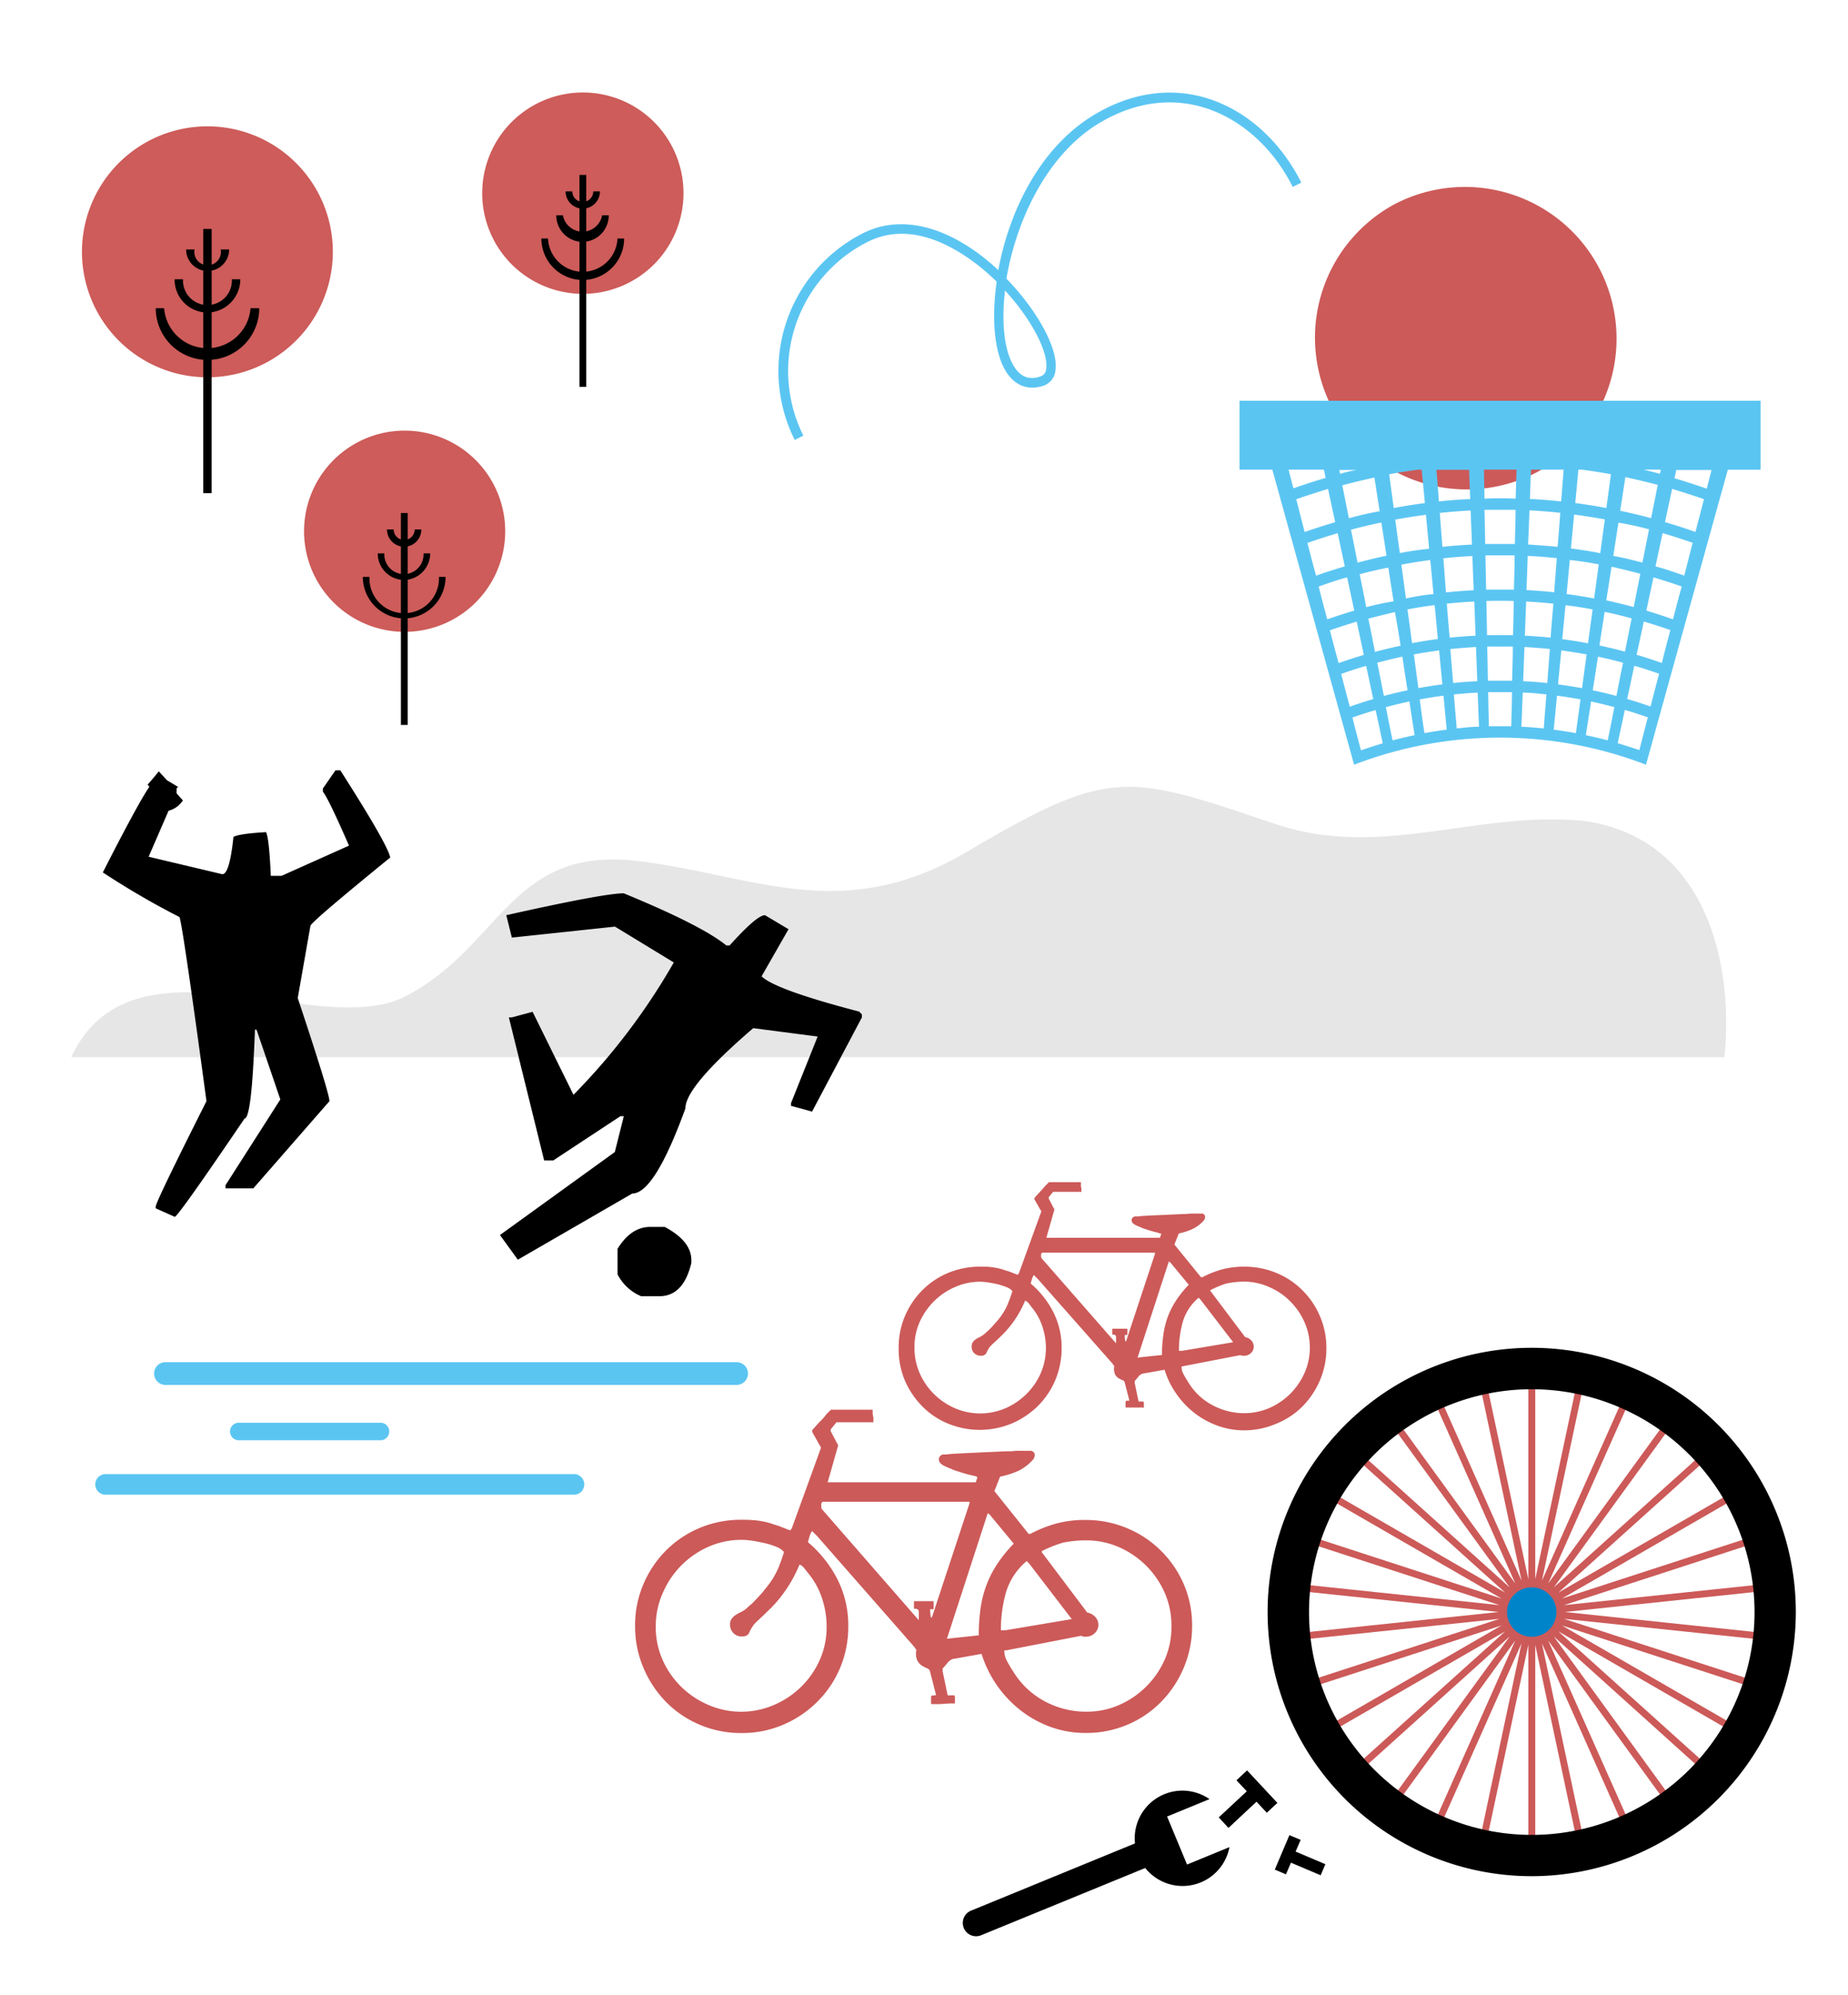 <?xml version="1.0" encoding="UTF-8"?> <svg xmlns="http://www.w3.org/2000/svg" id="Layer_1" data-name="Layer 1" viewBox="0 0 278 300"><defs><style>.cls-1{fill:#e6e6e6;}.cls-2{fill:#cc5a59;}.cls-3{fill:#0084c9;}.cls-4{fill:#5bc5f2;}.cls-5{fill:#cd5c5a;}</style></defs><title>kulttuurivapaaaik_278x300</title><path class="cls-1" d="M247.43,126.63a23.47,23.47,0,0,0-11.14-3.33c-15.24-.85-29.2,5.75-44.4.63-22.51-7.6-24.8-8.58-46.34,4.12-19.27,11.35-32.49,3.29-50.39,1.35a26.75,26.75,0,0,0-4.34-.1C76.47,130,74,143.12,61,149.83s-40.69-10.24-50.09,8.74a3.65,3.65,0,0,1-.18.41H259.41C260.65,146.57,257.56,132.83,247.43,126.63Z"></path><path class="cls-2" d="M95.54,244.5a15.52,15.52,0,0,1,1.25-6.26,16,16,0,0,1,3.41-5.08,15.77,15.77,0,0,1,5.08-3.39,16,16,0,0,1,6.28-1.22,21.31,21.31,0,0,1,2.24.1,12.75,12.75,0,0,1,2.19.45,5.45,5.45,0,0,0,.69.23c.39.12.66.22.83.29l1.28.5h.15a.46.46,0,0,1,.16-.25l4.38-12.08v-.15l-.3-.52-1-1.78v-.26s.17-.18.4-.45.54-.62.92-1,.66-.72.86-1L125,212h6.28s0,.2,0,.48.07.52.11.7v.71h-5.56l-.87,1.07v.26l1.13,2.14-1.58,5.55h22.28l.25-.76-.15-.1a3.94,3.94,0,0,0-.49-.13l-.71-.17-.74-.21a4,4,0,0,1-.51-.16l-.69-.22a3.64,3.64,0,0,1-.69-.28l-.46-.18-.61-.28a2,2,0,0,1-.53-.39.77.77,0,0,1,.05-1.14.78.78,0,0,1,.63-.15c.28,0,.69-.08,1.23-.11l1.86-.1,2.19-.1,2.2-.1,1.85-.08c.55,0,1,0,1.23-.07h2.45c.33.13.51.33.51.61a1.09,1.09,0,0,1-.26.71,7.09,7.09,0,0,1-2.24,1.71,13.3,13.3,0,0,1-2.65.84l-.1.1-.82,2.09,5.15,6.43H155a19.37,19.37,0,0,1,3.93-1.56,16.32,16.32,0,0,1,4.29-.53,16.07,16.07,0,0,1,6.29,1.22,15.75,15.75,0,0,1,5.1,3.37,16,16,0,0,1,3.44,5,15.59,15.59,0,0,1,1.28,6.32,15.92,15.92,0,0,1-1.25,6.3,16.24,16.24,0,0,1-3.4,5.13,15.39,15.39,0,0,1-5.06,3.44,15.82,15.82,0,0,1-6.3,1.25,15.4,15.4,0,0,1-5.23-.89,16.46,16.46,0,0,1-4.51-2.47,17.35,17.35,0,0,1-5.92-8.53l-4.33.77a1.69,1.69,0,0,0-.84.64c-.3.36-.52.62-.69.79v.41l.76,3.62h1s.06.09.09.28,0,.33,0,.43a.34.34,0,0,0,0,.13.34.34,0,0,1,0,.13.68.68,0,0,1,0,.2c0,.07-.09.08-.23.05l-.53,0-.8.05-.76.05c-.24,0-.41,0-.51,0h-.61a.13.13,0,0,1-.15-.15v-1l.15-.15.28,0a2,2,0,0,1,.33-.05l-.92-3.57a.61.61,0,0,0-.43-.46,6.08,6.08,0,0,1-.8-.41,2.07,2.07,0,0,1-.68-.77,2.57,2.57,0,0,1-.13-1.57l-.35-.51L122.92,231l-.76-.76a3.19,3.19,0,0,0-.39.84c-.08.29-.16.57-.23.84a18,18,0,0,1,4.47,5.64,15.44,15.44,0,0,1,1.6,7,16.08,16.08,0,0,1-1.24,6.29,15.85,15.85,0,0,1-3.45,5.1,16.21,16.21,0,0,1-5.1,3.42,15.55,15.55,0,0,1-6.26,1.25,15.71,15.71,0,0,1-6.3-1.25,15.47,15.47,0,0,1-5.08-3.44,16.38,16.38,0,0,1-3.39-5.13A15.75,15.75,0,0,1,95.54,244.5Zm3.11.06a12.07,12.07,0,0,0,1,5,13.12,13.12,0,0,0,2.8,4.08,13.31,13.31,0,0,0,4.1,2.75,12.41,12.41,0,0,0,9.9,0,13.31,13.31,0,0,0,4.1-2.75,13.12,13.12,0,0,0,2.8-4.08,12.07,12.07,0,0,0,1-5,13.4,13.4,0,0,0-.71-4.26,11.66,11.66,0,0,0-2.09-3.75l-.52-.66a1.74,1.74,0,0,0-.75-.61,22.35,22.35,0,0,1-1.28,2.59,21.94,21.94,0,0,1-1.41,2.1,19.07,19.07,0,0,1-1.65,1.89c-.62.6-1.31,1.27-2.1,2l-.29.3c-.14.13-.21.22-.21.26a5.1,5.1,0,0,0-.64,1.12c-.15.37-.52.56-1.1.56a1.72,1.72,0,0,1-1.27-.51,1.76,1.76,0,0,1-.51-1.28,1.39,1.39,0,0,1,.23-.84,2.13,2.13,0,0,1,.56-.56,4.52,4.52,0,0,1,.71-.41,4.59,4.59,0,0,0,.74-.43,5.22,5.22,0,0,0,.54-.47,4.8,4.8,0,0,1,.48-.4l.74-.76.54-.59c.17-.18.34-.38.51-.59l.61-.76A12.27,12.27,0,0,0,117,236a26,26,0,0,0,.94-2.6,2.88,2.88,0,0,0-1.17-.79,12,12,0,0,0-1.78-.56q-1-.22-1.89-.36a11.77,11.77,0,0,0-1.43-.12,12.27,12.27,0,0,0-5,1,13.29,13.29,0,0,0-6.93,6.91A12.08,12.08,0,0,0,98.65,244.56Zm39.42-1.07.15.15v-.76a3.93,3.93,0,0,0,0-.46.55.55,0,0,0-.12-.36.79.79,0,0,0-.28-.11.59.59,0,0,0-.33,0v-1.16h2.95V242h-.51v.32a9.1,9.1,0,0,0,.1.91h.16l5.65-17.13v-.26h-10.5q-.85,0-1.56,0l-1,0-1.78,0c-.86,0-1.77,0-2.76,0s-1.85,0-2.7,0-1.44,0-1.79,0a.6.6,0,0,0-.2.31,2,2,0,0,0,0,.41.64.64,0,0,0,.15.46Zm4.38,2.95,4.79-.51a29,29,0,0,1,.26-4,16.67,16.67,0,0,1,.87-3.49,15.66,15.66,0,0,1,1.63-3.21,21.18,21.18,0,0,1,2.5-3.09l-3.62-4.37-.26-.21-.1.21Zm12-11.68a9.81,9.81,0,0,0-3.12,4.72,20.64,20.64,0,0,0-.76,5.69h.66l10-1.68-6.42-8.37Zm-3.37,13.57a3.3,3.3,0,0,0,.45,1.55c.31.57.6,1.05.87,1.46a12.47,12.47,0,0,0,4.72,4.49,13.12,13.12,0,0,0,6.3,1.58,12,12,0,0,0,4.92-1,13.32,13.32,0,0,0,6.88-6.85,12,12,0,0,0,1-5,12.08,12.08,0,0,0-1-5,13.32,13.32,0,0,0-2.8-4.11,13.64,13.64,0,0,0-4.13-2.8,12.22,12.22,0,0,0-5-1,16.94,16.94,0,0,0-3.41.35,18.65,18.65,0,0,0-3.16,1.27v.1a.4.4,0,0,0,.15.26l6.68,8.87a2.1,2.1,0,0,1,1.17.62,1.67,1.67,0,0,1,.51,1.22,1.69,1.69,0,0,1-.56,1.28,1.84,1.84,0,0,1-1.27.51,1.74,1.74,0,0,1-.38,0,2.48,2.48,0,0,1-.39-.13l-11.32,2.2C151.16,248.13,151.07,248.2,151.07,248.33Z"></path><polygon class="cls-2" points="267.64 239.03 267.54 238 235.27 241.39 266.13 231.36 265.81 230.37 234.96 240.4 263.05 224.19 262.53 223.29 234.44 239.5 258.54 217.81 257.84 217.04 233.74 238.73 252.81 212.49 251.97 211.88 232.9 238.13 246.1 208.49 245.15 208.07 231.96 237.7 238.7 205.98 237.69 205.77 230.95 237.49 230.95 205.06 229.91 205.06 229.91 237.49 223.16 205.77 222.15 205.98 228.89 237.7 215.71 208.07 214.76 208.49 227.95 238.13 208.88 211.88 208.04 212.49 227.11 238.73 203.01 217.04 202.32 217.81 226.42 239.5 198.33 223.29 197.81 224.19 225.89 240.4 195.05 230.37 194.73 231.36 225.58 241.39 193.32 238 193.21 239.03 225.47 242.42 193.21 245.81 193.32 246.84 225.58 243.45 194.73 253.48 195.05 254.46 225.89 244.44 197.81 260.66 198.33 261.55 226.42 245.34 202.32 267.03 203.01 267.81 227.11 246.1 208.04 272.35 208.88 272.96 227.95 246.71 214.76 276.35 215.71 276.77 228.89 247.14 222.15 278.86 223.16 279.08 229.91 247.35 229.91 279.79 230.95 279.79 230.95 247.35 237.69 279.08 238.7 278.86 231.96 247.14 245.15 276.77 246.1 276.35 232.9 246.71 251.97 272.96 252.81 272.35 233.74 246.1 257.84 267.81 258.54 267.03 234.44 245.34 262.53 261.55 263.05 260.66 234.96 244.44 265.81 254.46 266.13 253.48 235.27 243.45 267.54 246.84 267.64 245.81 235.39 242.42 267.64 239.03"></polygon><path d="M230.42,282.15a39.73,39.73,0,1,1,39.73-39.73A39.78,39.78,0,0,1,230.42,282.15Zm0-73.23a33.51,33.51,0,1,0,33.52,33.5A33.54,33.54,0,0,0,230.42,208.92Z"></path><path class="cls-3" d="M234.14,242.42a3.72,3.72,0,1,1-3.72-3.71A3.71,3.71,0,0,1,234.14,242.42Z"></path><path d="M180.62,283.09a7.17,7.17,0,0,0,4.33-5.31l-6.38,2.62-3-7.22,6.38-2.62a7.17,7.17,0,0,0-11.21,6.66L146.16,287.3a2,2,0,1,0,1.51,3.7l24.61-10.08A7.19,7.19,0,0,0,180.62,283.09Z"></path><polygon points="192.16 271.13 187.6 266.24 186.01 267.73 187.56 269.38 183.34 273.31 184.8 274.89 189.02 270.95 190.57 272.61 192.16 271.13"></polygon><polygon points="193.97 275.98 191.77 281.16 193.45 281.87 194.2 280.12 198.67 282.01 199.38 280.35 194.9 278.45 195.66 276.69 193.97 275.98"></polygon><path class="cls-2" d="M135.19,202.71a12,12,0,0,1,.95-4.81,12.36,12.36,0,0,1,2.62-3.88,11.91,11.91,0,0,1,3.89-2.6,12.31,12.31,0,0,1,4.81-.93c.65,0,1.22,0,1.71.07a9.81,9.81,0,0,1,1.69.35,4.38,4.38,0,0,0,.53.18c.29.08.51.16.64.21l1,.39h.12c0-.06,0-.11.12-.19l3.36-9.26v-.12l-.24-.39-.78-1.37v-.2s.13-.13.31-.35l.71-.78c.29-.32.51-.56.66-.74l.51-.51h4.81s0,.15,0,.37,0,.4.07.52v.56h-4.25l-.67.81v.2l.86,1.65-1.21,4.25H174.5l.19-.58-.12-.08c-.07,0-.2,0-.37-.1l-.54-.13-.57-.16-.39-.12-.53-.18a2.22,2.22,0,0,1-.53-.21l-.35-.14c-.16-.06-.31-.14-.47-.21a2,2,0,0,1-.41-.29.56.56,0,0,1-.17-.41.53.53,0,0,1,.21-.47.61.61,0,0,1,.49-.12c.21,0,.52-.05.94-.08l1.42-.08,1.68-.07,1.69-.08,1.42-.06a8.63,8.63,0,0,0,.94-.06h1.88a.51.51,0,0,1,.38.47.86.86,0,0,1-.19.55,5.22,5.22,0,0,1-1.72,1.3,9,9,0,0,1-2,.65l-.08.08-.63,1.6,4,4.92h.2a14.87,14.87,0,0,1,3-1.19,12.79,12.79,0,0,1,3.29-.4,12.43,12.43,0,0,1,4.82.93,11.9,11.9,0,0,1,3.91,2.58,12.26,12.26,0,0,1,2.64,3.86,12,12,0,0,1,1,4.85,12.17,12.17,0,0,1-.95,4.83,12.71,12.71,0,0,1-2.6,3.92A11.71,11.71,0,0,1,192,214.1a12.13,12.13,0,0,1-4.82,1,11.66,11.66,0,0,1-4-.69,12.78,12.78,0,0,1-3.46-1.89,13.31,13.31,0,0,1-2.73-2.87,13,13,0,0,1-1.8-3.66l-3.32.59a1.31,1.31,0,0,0-.65.49c-.22.27-.39.47-.52.61V208l.58,2.77H172s.05.07.07.21,0,.26,0,.34a.58.58,0,0,0,0,.1.18.18,0,0,1,0,.09.41.41,0,0,1,0,.16s-.07.07-.17,0a3.94,3.94,0,0,0-.42,0l-.6,0-.58,0-.4,0h-.47c-.07,0-.11,0-.11-.12v-.78l.11-.12.22,0a1,1,0,0,1,.25,0l-.7-2.73a.49.49,0,0,0-.33-.36,3.19,3.19,0,0,1-.61-.31,1.35,1.35,0,0,1-.52-.58,2,2,0,0,1-.11-1.21l-.27-.39-11.25-12.74-.59-.59a2.44,2.44,0,0,0-.29.64c-.07.22-.12.44-.18.65a13.85,13.85,0,0,1,3.42,4.32,11.75,11.75,0,0,1,1.23,5.37,12.31,12.31,0,0,1-.95,4.83,12.16,12.16,0,0,1-2.64,3.91,12.64,12.64,0,0,1-3.91,2.61,12.56,12.56,0,0,1-9.63,0,11.71,11.71,0,0,1-3.89-2.64,12.71,12.71,0,0,1-2.6-3.92A12.17,12.17,0,0,1,135.19,202.71Zm2.38,0a9.31,9.31,0,0,0,.8,3.84,10.17,10.17,0,0,0,2.15,3.11,10.47,10.47,0,0,0,3.14,2.12,9.62,9.62,0,0,0,7.59,0,10.35,10.35,0,0,0,3.14-2.12,10.17,10.17,0,0,0,2.15-3.11,9.47,9.47,0,0,0,.8-3.84,10.11,10.11,0,0,0-.55-3.27,8.73,8.73,0,0,0-1.6-2.86l-.39-.52a1.55,1.55,0,0,0-.58-.47,17,17,0,0,1-1,2,14.88,14.88,0,0,1-1.08,1.6,14.05,14.05,0,0,1-1.26,1.45c-.47.46-1,1-1.61,1.52l-.23.24c-.1.1-.16.16-.16.19a4.46,4.46,0,0,0-.49.86.82.82,0,0,1-.84.43,1.35,1.35,0,0,1-1-.39,1.31,1.31,0,0,1-.38-1,1.09,1.09,0,0,1,.17-.64,1.76,1.76,0,0,1,.43-.43,3.26,3.26,0,0,1,.55-.31,3,3,0,0,0,.56-.34,2.74,2.74,0,0,0,.42-.34,2.6,2.6,0,0,1,.36-.32l.57-.58.41-.46.4-.45.46-.58a9.6,9.6,0,0,0,1.08-1.88c.27-.65.51-1.31.72-2a2.11,2.11,0,0,0-.9-.6,11.43,11.43,0,0,0-1.36-.44c-.5-.11-1-.2-1.46-.27a9.5,9.5,0,0,0-1.08-.1,9.33,9.33,0,0,0-3.85.81,10.1,10.1,0,0,0-3.17,2.15,10.43,10.43,0,0,0-2.15,3.14A9.2,9.2,0,0,0,137.57,202.75Zm30.21-.82.11.12v-.59a2.18,2.18,0,0,0,0-.35.57.57,0,0,0-.09-.28l-.22-.08a.55.55,0,0,0-.26,0v-.89h2.28v.93h-.4V201a6.18,6.18,0,0,0,.08.71h.12l4.34-13.13v-.2h-8.06c-.44,0-.83,0-1.19,0s-.62,0-.8,0-.72,0-1.37,0l-2.11,0-2.06,0-1.38,0a.34.34,0,0,0-.15.23,1.12,1.12,0,0,0,0,.32.48.48,0,0,0,.11.34Zm3.35,2.27,3.67-.39a20.92,20.92,0,0,1,.21-3.06,13,13,0,0,1,.66-2.67,12.13,12.13,0,0,1,1.25-2.46,16,16,0,0,1,1.91-2.37l-2.77-3.35-.19-.16-.09.16Zm9.19-9a7.49,7.49,0,0,0-2.39,3.63,15.71,15.71,0,0,0-.58,4.35h.5l7.66-1.29-4.92-6.41Zm-2.58,10.4a2.4,2.4,0,0,0,.35,1.19,12.73,12.73,0,0,0,.67,1.12,9.29,9.29,0,0,0,3.61,3.43,10,10,0,0,0,4.83,1.22,9.41,9.41,0,0,0,3.76-.78,10.33,10.33,0,0,0,3.13-2.13,10.46,10.46,0,0,0,2.15-3.13,9.23,9.23,0,0,0,.8-3.81,9.36,9.36,0,0,0-.8-3.83,10.26,10.26,0,0,0-2.15-3.14,9.88,9.88,0,0,0-3.17-2.15,9.21,9.21,0,0,0-3.81-.81,12.72,12.72,0,0,0-2.61.28,13.7,13.7,0,0,0-2.42,1v.07c0,.06,0,.12.12.2l5.11,6.79a1.6,1.6,0,0,1,.9.48,1.27,1.27,0,0,1,.39.93,1.25,1.25,0,0,1-.43,1,1.41,1.41,0,0,1-1,.39,1.19,1.19,0,0,1-.3,0l-.29-.09-8.68,1.68C177.8,205.49,177.74,205.54,177.74,205.64Z"></path><path class="cls-2" d="M240.44,40.08a22.82,22.82,0,0,0-30.93-9.22l-.14.08a22.82,22.82,0,0,0,21.7,40.14l.14-.07A22.83,22.83,0,0,0,240.44,40.08Z"></path><path class="cls-4" d="M186.46,70.63h4.94L203.7,115a61.22,61.22,0,0,1,43.91,0q6.15-22.18,12.31-44.36h4.93V60.27H186.46Zm47.73,13.31-.39,5.13c-1.39-.15-2.78-.25-4.17-.33.07-1.71.13-3.42.19-5.14C231.28,83.67,232.74,83.78,234.19,83.94Zm-4.31-2.06c.07-1.7.14-3.42.2-5.13,1.55.08,3.09.2,4.64.37-.13,1.7-.26,3.4-.4,5.12C232.84,82.08,231.37,82,229.88,81.88Zm.43-11.25h4.91c-.12,1.59-.25,3.18-.37,4.78-1.57-.17-3.14-.3-4.7-.37C230.2,73.57,230.25,72.1,230.31,70.63Zm7.13,0H238c1.45.2,2.9.42,4.34.69l-.69,5.08c-1.55-.29-3.12-.54-4.68-.75C237.13,74,237.29,72.31,237.44,70.63Zm12.38,0c0,.21-.07.41-.12.62-.81-.22-1.63-.42-2.45-.62Zm-.44,2.29c-.33,1.67-.66,3.35-1,5q-2.33-.62-4.65-1.11l.78-5.06C246.15,72.11,247.76,72.49,249.38,72.92Zm-1.31,6.68c-.33,1.67-.66,3.34-1,5-1.46-.38-2.92-.74-4.38-1l.78-5C245,78.84,246.55,79.19,248.07,79.6Zm-1.31,6.69c-.33,1.66-.66,3.34-1,5-1.37-.37-2.74-.7-4.12-1,.26-1.69.53-3.37.79-5.07C243.89,85.56,245.33,85.9,246.76,86.29ZM245.45,93c-.33,1.66-.66,3.34-1,5q-1.92-.52-3.84-.93c.25-1.68.52-3.36.78-5.06C242.76,92.3,244.11,92.62,245.45,93Zm-9.14-10.5c.17-1.71.33-3.42.49-5.12,1.55.21,3.09.45,4.62.73l-.69,5.08C239.26,82.9,237.79,82.67,236.31,82.48Zm4.19,2.39L239.81,90c-1.38-.25-2.76-.48-4.14-.66l.48-5.12C237.6,84.36,239.06,84.59,240.5,84.87Zm-.92,6.78c-.23,1.68-.46,3.38-.69,5.07-1.29-.24-2.58-.45-3.88-.62.17-1.7.33-3.4.49-5.1C236.87,91.17,238.22,91.39,239.58,91.65Zm-17.89-2.91c-1.4.08-2.78.18-4.17.33l-.39-5.13c1.45-.16,2.9-.27,4.37-.34C221.55,85.32,221.62,87,221.69,88.74Zm-4.7-6.5c-.14-1.72-.27-3.42-.4-5.12,1.55-.17,3.1-.29,4.64-.37.06,1.71.14,3.43.2,5.13Q219.2,82,217,82.24Zm-.53-6.83c-.12-1.6-.24-3.19-.37-4.78H221c.06,1.47.11,2.94.17,4.41C219.6,75.11,218,75.24,216.46,75.41Zm-2.59-4.78.48,5c-1.56.21-3.13.46-4.69.75-.22-1.69-.46-3.39-.68-5.08,1.44-.27,2.89-.49,4.34-.69ZM216.3,96.1c-1.29.17-2.59.38-3.88.62-.23-1.69-.45-3.39-.69-5.07,1.36-.26,2.72-.48,4.08-.65C216,92.7,216.14,94.4,216.3,96.1ZM211.51,90c-.24-1.7-.46-3.39-.7-5.08,1.45-.28,2.9-.51,4.35-.7.17,1.71.32,3.42.49,5.12C214.27,89.47,212.88,89.7,211.51,90Zm-.92-6.78c-.24-1.69-.47-3.38-.7-5.08,1.55-.28,3.08-.52,4.62-.73l.48,5.12C213.52,82.67,212.05,82.9,210.59,83.17Zm.1,13.89c-1.28.27-2.57.58-3.85.93-.32-1.67-.65-3.35-1-5,1.35-.36,2.69-.68,4-1C210.16,93.7,210.42,95.38,210.69,97.06Zm-5.15-5.75c-.33-1.68-.66-3.36-1-5,1.43-.39,2.87-.73,4.31-1,.26,1.7.52,3.38.79,5.07Q207.58,90.76,205.54,91.31Zm-1.31-6.7c-.33-1.67-.66-3.34-1-5,1.52-.41,3-.76,4.57-1.09l.78,5C207.14,83.87,205.68,84.23,204.23,84.61Zm-1.31-6.68c-.33-1.66-.65-3.34-1-5,1.61-.43,3.22-.81,4.84-1.16.26,1.69.52,3.37.79,5.06C206,77.15,204.47,77.52,202.92,77.93Zm-1.31-6.68-.12-.62h2.58C203.24,70.83,202.43,71,201.61,71.25Zm55.14,2.19c-1.61-.56-3.23-1.09-4.85-1.57l.27-1.24h5.3ZM255.05,80q-2.27-.81-4.58-1.48c.36-1.66.72-3.33,1.07-5,1.6.48,3.2,1,4.79,1.55Q255.7,77.54,255.05,80Zm-1.68,6.56c-1.43-.5-2.88-1-4.33-1.39.36-1.67.71-3.33,1.07-5,1.52.45,3,.93,4.52,1.46C254.21,83.29,253.79,84.92,253.37,86.56Zm-1.7,6.58c-1.34-.48-2.69-.91-4-1.31.35-1.67.71-3.33,1.07-5,1.42.42,2.84.87,4.25,1.37C252.52,89.86,252.1,91.5,251.67,93.14ZM250,99.7c-1.25-.44-2.52-.85-3.8-1.23.37-1.66.72-3.33,1.08-5q2,.58,4,1.29C250.83,96.42,250.4,98.05,250,99.7Zm-1.69,6.56c-1.17-.42-2.35-.8-3.53-1.14.36-1.66.72-3.33,1.07-5,1.25.36,2.49.76,3.73,1.2Q248.93,103.8,248.29,106.26Zm-4.95,5.5q.53-2.48,1.07-5c1.15.34,2.31.71,3.46,1.12q-.65,2.46-1.27,4.92C245.52,112.44,244.43,112.09,243.34,111.76Zm-.18-7.1c-1.19-.31-2.38-.6-3.58-.85.27-1.69.53-3.38.79-5.06,1.26.27,2.52.58,3.77.91C243.81,101.33,243.49,103,243.16,104.66Zm-4.62,5.9c.27-1.69.53-3.37.79-5.07,1.17.25,2.34.54,3.5.85-.32,1.67-.65,3.33-1,5C240.75,111.05,239.65,110.79,238.54,110.56Zm-.57-7.07c-1.2-.22-2.4-.41-3.61-.57.16-1.71.33-3.41.49-5.11,1.28.17,2.54.37,3.81.6Zm-4.26,6.24c.17-1.7.33-3.41.49-5.11,1.18.15,2.36.34,3.54.56l-.69,5.07C235.94,110.05,234.83,109.87,233.71,109.73Zm-.45-13.83c-1.29-.14-2.59-.24-3.89-.3.07-1.72.13-3.43.19-5.14,1.37.07,2.73.17,4.1.32C233.53,92.49,233.39,94.19,233.26,95.9Zm-.52,6.82c-1.21-.13-2.42-.22-3.63-.28.07-1.71.13-3.42.2-5.14,1.27.08,2.55.17,3.82.3Zm-3.89,6.57c.07-1.71.13-3.43.2-5.13,1.19,0,2.37.15,3.56.27-.13,1.71-.27,3.42-.4,5.12C231.09,109.43,230,109.34,228.85,109.29Zm-5-5.2c1.19,0,2.38,0,3.58,0,0,1.71-.08,3.42-.11,5.13-1.12,0-2.25,0-3.37,0C223.94,107.51,223.9,105.8,223.87,104.09Zm-.14-6.86c1.29,0,2.57,0,3.85,0,0,1.72-.07,3.43-.11,5.14-1.21,0-2.42,0-3.64,0C223.8,100.66,223.77,99,223.73,97.23Zm-.13-6.85q2.06-.06,4.11,0c0,1.72-.06,3.43-.1,5.14-1.3,0-2.6,0-3.91,0C223.67,93.81,223.63,92.1,223.6,90.38Zm-.14-6.86c1.47,0,2.93,0,4.39,0,0,1.72-.07,3.44-.1,5.15-1.4,0-2.79,0-4.19,0C223.53,87,223.49,85.24,223.46,83.52Zm-.14-6.85c1.56,0,3.11,0,4.67,0,0,1.72-.07,3.42-.11,5.14-1.48,0-3,0-4.46,0C223.4,80.09,223.36,78.39,223.32,76.67Zm0-1.72-.09-4.32h4.91L228,75C226.45,74.91,224.87,74.91,223.29,75Zm-4.58,29.48c1.19-.12,2.37-.22,3.55-.27.07,1.7.13,3.42.2,5.13-1.12,0-2.23.14-3.35.26C219,107.85,218.84,106.14,218.71,104.43Zm-.53-6.83c1.27-.13,2.55-.22,3.83-.3.06,1.72.13,3.43.19,5.14-1.21.06-2.42.15-3.62.28C218.44,101,218.32,99.31,218.18,97.6Zm-.53-6.82c1.36-.15,2.73-.25,4.1-.32.07,1.71.13,3.42.19,5.14-1.29.06-2.59.16-3.89.3C217.92,94.19,217.78,92.49,217.65,90.78Zm-4.08,14.4c1.18-.22,2.36-.41,3.55-.56l.48,5.11c-1.11.14-2.23.32-3.34.52C214,108.57,213.81,106.87,213.57,105.18Zm-.23-1.69c-.23-1.7-.45-3.39-.69-5.08q1.9-.34,3.81-.6c.16,1.7.32,3.4.49,5.11C215.74,103.08,214.54,103.27,213.34,103.49Zm-4.86,2.85c1.16-.31,2.33-.6,3.51-.85.25,1.7.52,3.38.78,5.07-1.11.23-2.21.49-3.31.79C209.13,109.67,208.81,108,208.48,106.34Zm-.33-1.68c-.33-1.66-.65-3.33-1-5,1.26-.33,2.52-.64,3.78-.91.25,1.68.51,3.37.78,5.06C210.53,104.06,209.34,104.35,208.15,104.66Zm-4.7,3.24c1.14-.41,2.3-.78,3.46-1.12.36,1.67.71,3.33,1.07,5-1.1.33-2.18.68-3.27,1.06C204.29,111.18,203.86,109.54,203.45,107.9Zm-1.7-6.56c1.24-.44,2.48-.84,3.73-1.2.36,1.65.72,3.32,1.07,5-1.18.34-2.36.72-3.53,1.14Q202.39,103.8,201.75,101.34Zm-1.69-6.56q2-.7,4-1.29c.36,1.65.72,3.32,1.07,5-1.27.38-2.53.79-3.79,1.23C200.91,98.05,200.48,96.42,200.06,94.78Zm-1.69-6.58c1.41-.5,2.83-1,4.25-1.37l1.08,5c-1.36.4-2.71.83-4.06,1.31C199.21,91.5,198.79,89.86,198.37,88.2Zm-1.69-6.56c1.5-.53,3-1,4.52-1.46q.53,2.49,1.07,5c-1.45.42-2.89.89-4.32,1.39C197.52,84.92,197.1,83.29,196.68,81.64ZM195,75.08c1.59-.56,3.18-1.07,4.78-1.55.36,1.66.71,3.33,1.08,5-1.55.45-3.07.94-4.6,1.48Zm-1.14-4.45h5.3c.09.41.18.83.26,1.24-1.62.48-3.24,1-4.84,1.57C194.32,72.51,194.08,71.57,193.85,70.63Z"></path><path class="cls-4" d="M129.77,35.1c5-2.56,11.13-1.53,17.23,2.89a33.84,33.84,0,0,1,3.18,2.63c1.59-8.68,6.18-18.44,14.48-23.39,5.42-3.24,11.18-4.12,16.64-2.54,6,1.75,11.26,6.4,14.46,12.77l-1.29.65c-3-6-8-10.39-13.57-12-5.08-1.47-10.43-.65-15.5,2.38-8,4.79-12.54,14.8-14,23.41,4.6,4.74,7.87,10.58,7.37,13.81A2.68,2.68,0,0,1,157,58c-2.66.88-4.86-.22-6.17-3.08s-1.62-7.41-.9-12.56a31.81,31.81,0,0,0-3.75-3.18c-4-2.89-9.93-5.72-15.71-2.78a21.76,21.76,0,0,0-9.62,29.11l-1.3.65A23.21,23.21,0,0,1,129.77,35.1Zm22.34,19.2c1,2.17,2.47,3,4.4,2.31a1.24,1.24,0,0,0,.87-1.13c.37-2.44-2.13-7.38-6.19-11.79C150.68,48.05,151,51.89,152.11,54.3Z"></path><path class="cls-4" d="M110.81,204.85H24.89a1.71,1.71,0,0,0,0,3.42h85.92a1.71,1.71,0,0,0,0-3.42"></path><path class="cls-4" d="M86.22,224.78H15.76a1.55,1.55,0,0,1,0-3.09H86.22a1.55,1.55,0,1,1,0,3.09"></path><path class="cls-4" d="M57.35,216.59H35.81a1.32,1.32,0,0,1,0-2.63H57.35a1.32,1.32,0,0,1,0,2.63"></path><path d="M93.83,134.34q11.72,4.82,15.43,7.84h.5c2.7-3,4.48-4.55,5.32-4.55l3.54,2.11-4.05,7.08q2,2,14.68,5.31l.41.42V153l-7.5,14.17L119,166.3v-.42l4-10-9.69-1.26q-10.22,8.78-10.2,12.06-4.65,12.81-8,12.81l-17.21,9.95-2.69-3.71,17.28-12.48,1.35-5.39h-.51l-10.11,6.66H81.86L76.55,153H77l3.12-.84,6.15,12.48a96.67,96.67,0,0,0,15.09-19.9l-8.85-5.39L77,141l-.84-3.37Q90.8,134.35,93.83,134.34Zm4,50.17H100c2.64,1.41,4,3.06,4,5v.42q-1.19,5-4.81,5H96.45a7,7,0,0,1-3.55-3.29V187.8Q94.93,184.52,97.79,184.51Z"></path><path d="M46.7,139.23q.12-.6,12-10.27-.34-1.91-7.51-13.12h-.72l-1.9,2.74v.48q.83,1,3.93,8.11l-10.14,4.54H40.74c-.17-3.74-.4-5.93-.72-6.57-2.71.16-4.34.4-4.9.72q-.59,5.61-1.67,5.61l-11.09-2.63,3-6.92a3.62,3.62,0,0,0,2.15-1.55l-.95-1.07v-.72l.23-.24-1.67-1L23.89,116c-.54.68-1.11,1.35-1.69,2l.27.31q-1.78,2.63-7,12.89A120.51,120.51,0,0,0,27,137.91q.48,1.2,4.06,27.69-7.63,15.15-7.64,15.87v.24L26.3,183q.7-.36,10.49-14.79c.73,0,1.24-4.46,1.56-13.37h.24l3.58,10.5-8.24,12.89v.48h4.18L49.56,165.6q0-1.18-4.77-15.51Z"></path><path class="cls-5" d="M50.07,37.84A18.87,18.87,0,1,1,31.2,19,18.86,18.86,0,0,1,50.07,37.84Z"></path><path d="M31.2,54.13a7.79,7.79,0,0,1-7.77-7.78h1.26a6.52,6.52,0,0,0,13,0H39A7.79,7.79,0,0,1,31.2,54.13Z"></path><path d="M31.2,47A4.94,4.94,0,0,1,26.27,42h1.26a3.68,3.68,0,1,0,7.35,0h1.27A5,5,0,0,1,31.2,47Z"></path><path d="M31.2,40.75A3.23,3.23,0,0,1,28,37.52h1.27a2,2,0,1,0,3.93,0h1.27A3.24,3.24,0,0,1,31.2,40.75Z"></path><rect x="30.57" y="34.43" width="1.27" height="39.73"></rect><path class="cls-5" d="M76,79.88A15.13,15.13,0,1,1,60.82,64.76,15.14,15.14,0,0,1,76,79.88Z"></path><path d="M60.82,93a6.24,6.24,0,0,1-6.24-6.24h1a5.23,5.23,0,1,0,10.45,0h1A6.24,6.24,0,0,1,60.82,93Z"></path><path d="M60.82,87.22a4,4,0,0,1-4-4h1a2.95,2.95,0,1,0,5.89,0h1A4,4,0,0,1,60.82,87.22Z"></path><path d="M60.82,82.22a2.59,2.59,0,0,1-2.6-2.6h1a1.58,1.58,0,1,0,3.16,0h1A2.59,2.59,0,0,1,60.82,82.22Z"></path><rect x="60.31" y="77.15" width="1.02" height="31.87"></rect><path class="cls-5" d="M102.82,29A15.14,15.14,0,1,1,87.68,13.91,15.13,15.13,0,0,1,102.82,29Z"></path><path d="M87.68,42.11a6.25,6.25,0,0,1-6.24-6.24h1a5.23,5.23,0,0,0,10.45,0h1A6.25,6.25,0,0,1,87.68,42.11Z"></path><path d="M87.68,36.38a4,4,0,0,1-4-4h1a3,3,0,0,0,5.9,0h1A4,4,0,0,1,87.68,36.38Z"></path><path d="M87.68,31.38a2.59,2.59,0,0,1-2.59-2.6h1a1.58,1.58,0,0,0,3.16,0h1A2.6,2.6,0,0,1,87.68,31.38Z"></path><rect x="87.17" y="26.31" width="1.02" height="31.87"></rect></svg> 
